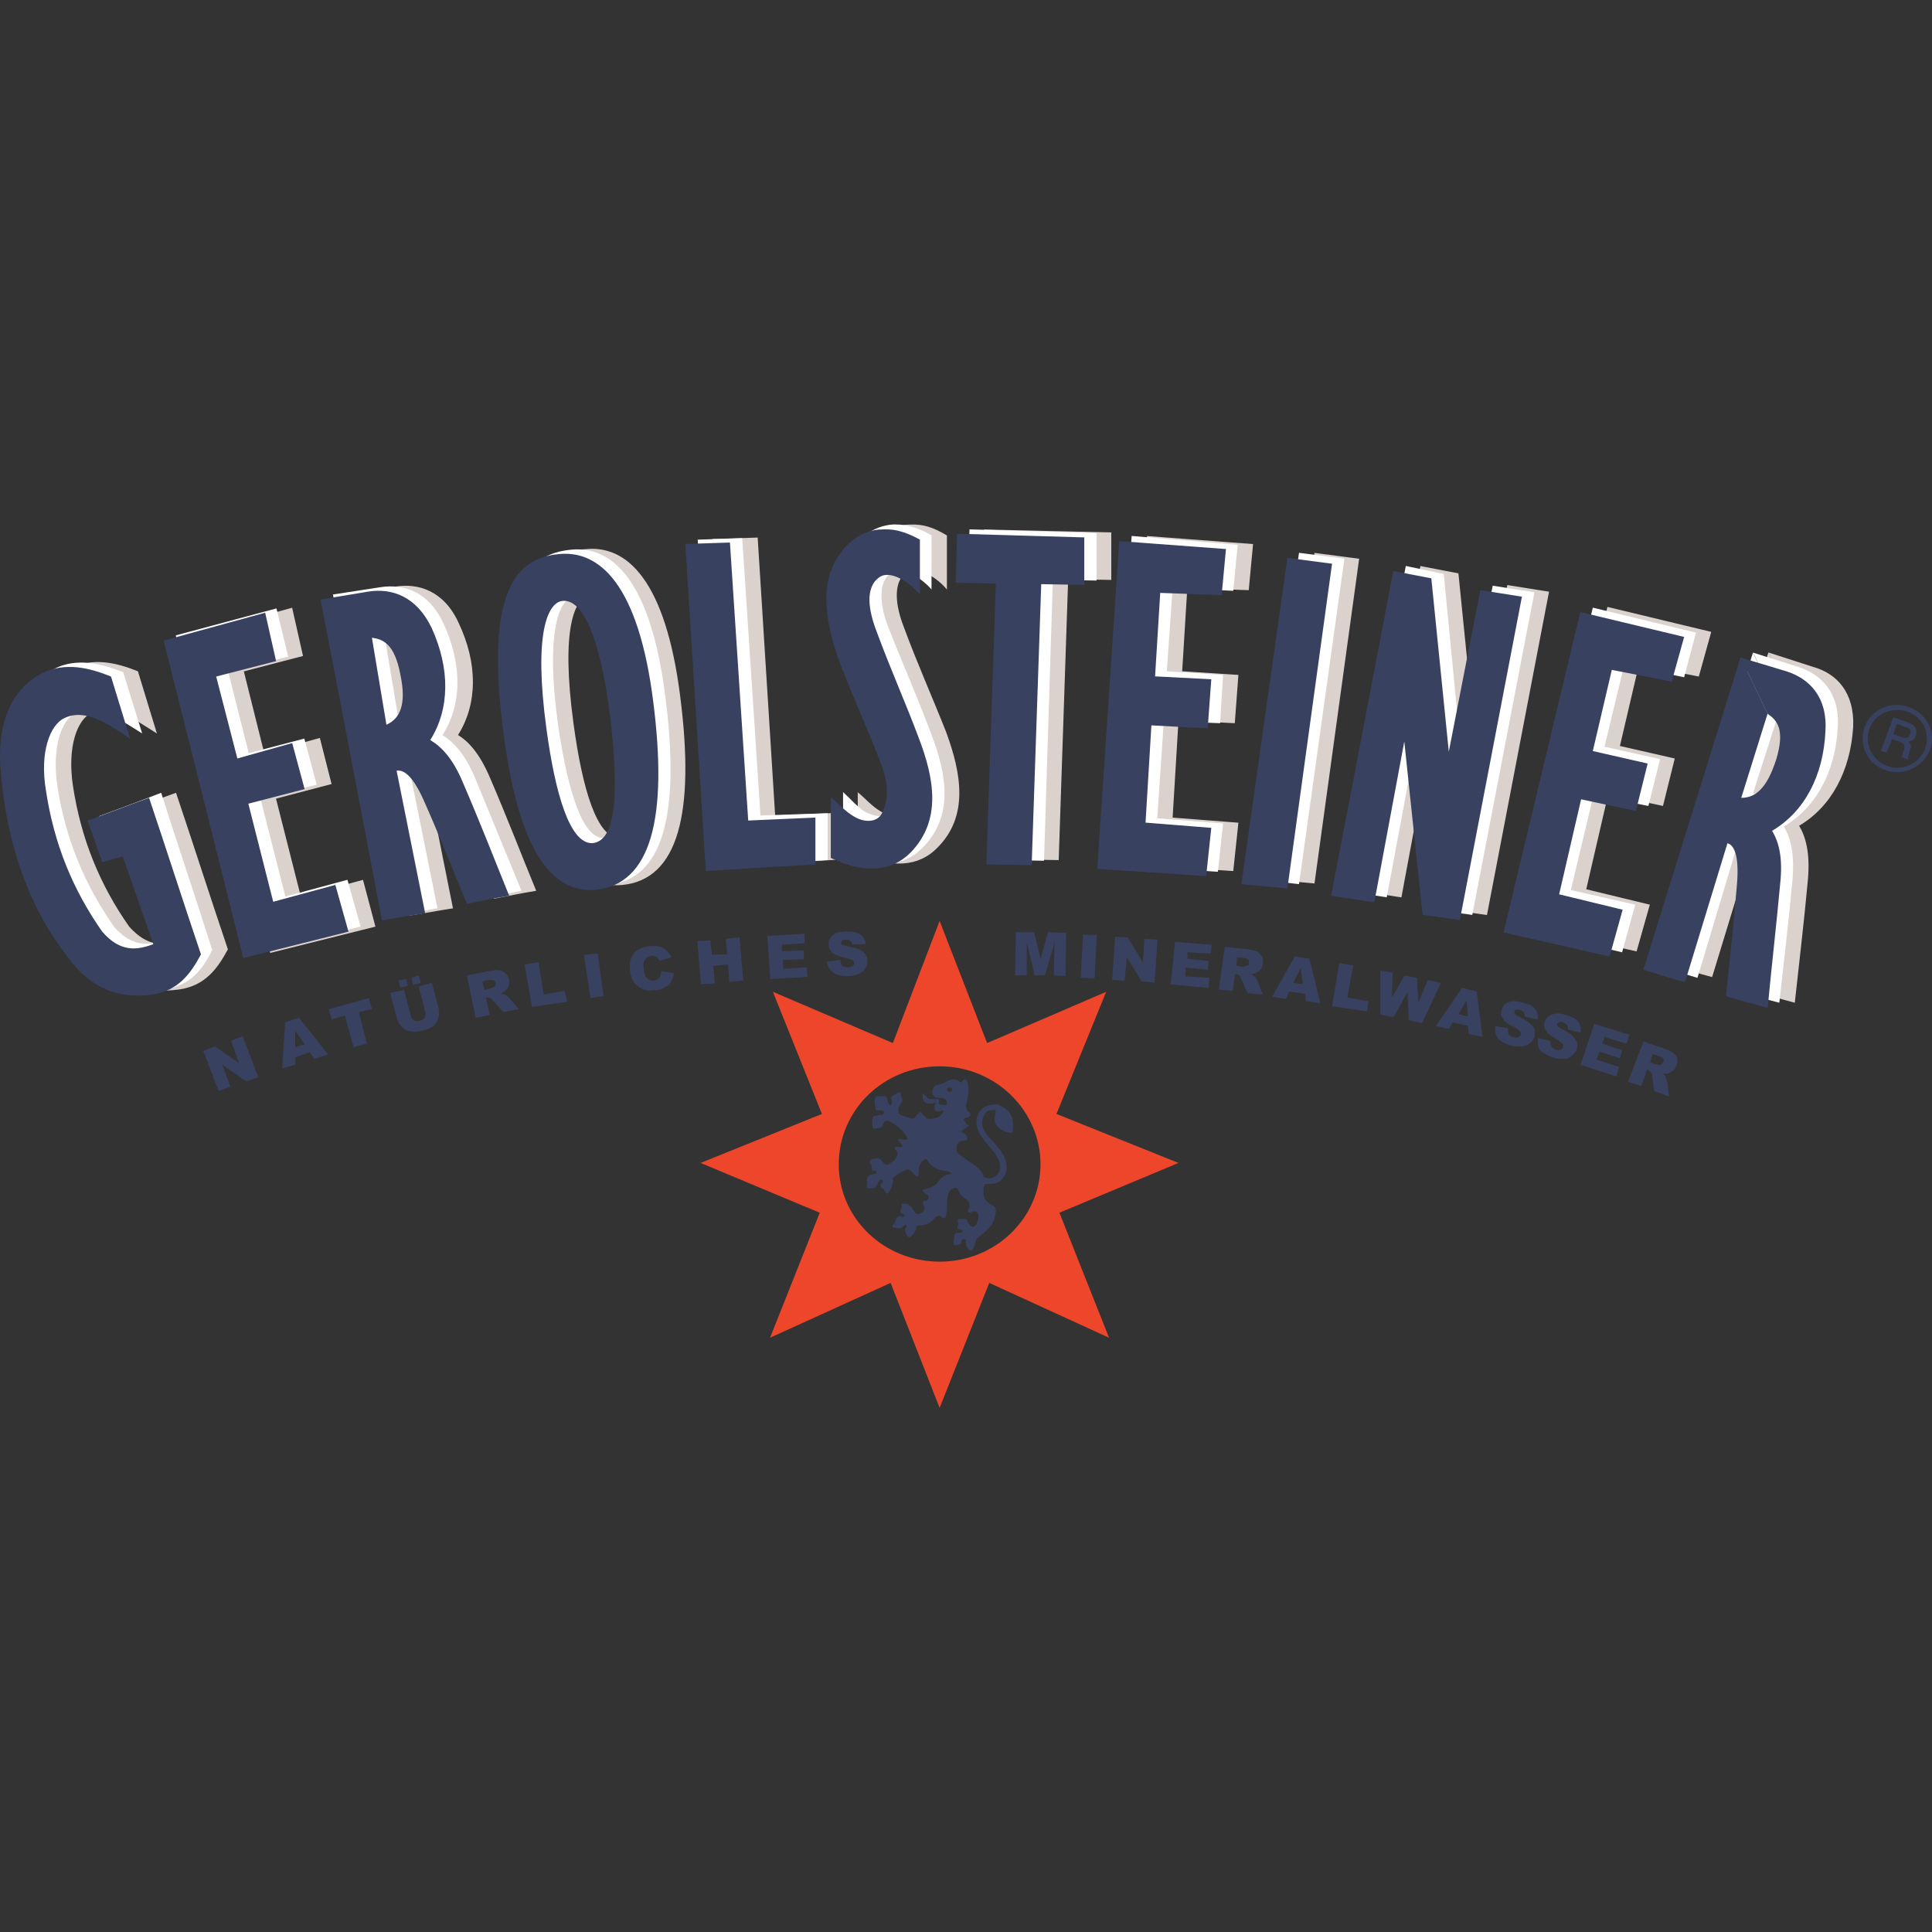 <?xml version="1.0" encoding="UTF-8"?>
<svg id="gerolsteiner" xmlns="http://www.w3.org/2000/svg" viewBox="0 0 240.94 240.94">
  <rect x="0" y="0" width="240.94" height="240.94" fill="#333333" stroke="none"/>
  <defs>
    <style>
      .cls-1 {
        fill: #dbd2ce;
      }

      .cls-1, .cls-2, .cls-3, .cls-4 {
        fill-rule: evenodd;
      }

      .cls-2 {
        fill: #384160;
      }

      .cls-3 {
        fill: #fff;
      }

      .cls-4 {
        fill: #ee462a;
      }
    </style>
  </defs>
  <g id="g4088">
    <path id="path4033" class="cls-1" d="M223.9,88.46l-3.37,10.41c1.73,0,3.19-1.1,4.38-4.84,1.1-3.74,.17-4.84-1-5.57l-3.37-7.11c-4.1,12.96-8.11,26-12.22,38.95,1.73,.54,3.46,1.1,5.2,1.55l5.29-17.32c1,.36,1.46,2,1.18,5.2-.36,4.47-.9,9.39-1.36,13.86,1.73,.55,3.46,1,5.2,1.46,.54-5.01,1.19-10.39,1.64-15.41,.28-3.29-.28-5.29-1.1-6.66,4.02-2.37,6.39-6.84,6.74-12.31,.18-4.38-2.09-6.66-4.92-7.48l-5.65-1.82,3.37,7.11Zm-23.42-12.77l12.93,3.11-1.55,5.57-7.47-1.47-2.37,10.13,6.84,1.56-1.47,5.92-6.83-1.47-2.74,11.86,7.93,1.92-1.65,5.83-13.21-3,9.57-39.96Zm-23.34-5.1l-7.75,40.5,5.38,.82,3.74-20.07,2.28,21.62,4.65,.65,7.74-40.32-5.2-.83-3.92,20.16-2.18-21.62-4.75-.91Zm-13.21-1.64l5.57,.73-5.57,40.5-5.74-.54,5.74-40.69Zm-20.87-2.1l13.21,1-.54,5.75-7.66-.28-.64,10.39,7.01,.46-.45,6.02-7.02-.36-.73,12.13,8.2,.64-.64,6.03-13.58-.91,2.83-40.87Zm-20.33-.82l15.86,.37v5.92l-5.38-.09-1.18,35.03-5.74-.09,1.18-35.03-4.92-.09,.18-6.02Zm-4.64,.73v6.76c-1.19-1.47-3.65-3.01-5.01-2.19-1.82,1.28-1.37,4.3-.37,6.85,1.64,4.47,3.56,8.75,5.29,13.13,1.91,5.2,2.82,10.5-1.1,14.41-2.28,2.37-5.74,2.64-9.93,.64v-7.56c.91,.73,1.73,1.73,2.83,2.37,1.46,.91,3,.73,3.55-.28,1-2.09,.65-4.28-.09-6.37-1.73-4.57-3.82-8.67-5.37-13.23-1.46-4.28-1.92-8.12-.91-10.67,1.27-3.19,3.73-5.2,6.47-5.2,1.82-.09,3.11,.45,4.65,1.36Zm-29.26,.46l5.66-.18,2.18,34.67,8.48-.37v5.83l-13.77,.83-2.55-40.78Zm-15.39,7.11c2.46-.37,4.83,4.1,6.01,14.41,1.37,11.31,.28,15.68-2.18,15.79-2.82,0-4.64-6.12-5.74-14.24-1.64-12.05,.18-15.69,1.92-15.96Zm-.55-5.84c-4.92,.55-9.02,4.2-6.74,22.27,1.64,12.68,5.1,20.15,11.4,19.61,7.1-.64,9.11-9.12,7.29-23.44-1.82-14.51-6.65-19.07-11.94-18.43Zm-29.44,5.66l5.92-1c2.83-.45,6.02,.54,7.84,4.56,2.37,5.02,2.37,10.04-.09,13.96,1.36,.82,2.74,2.37,4.01,5.38,2.01,4.65,3.83,9.39,5.74,14.04-1.73,.28-3.45,.64-5.28,1-1.73-4.19-3.37-8.4-5.1-12.5-1.37-3.01-2.55-4.28-3.56-4.11l3.56,17.8c-1.82,.27-3.65,.64-5.47,.91-2.55-13.33-5.01-26.74-7.56-40.05Zm6.29,4.75l1.82,10.86c1.64-.73,2.55-2.46,1.73-6.29-.74-3.83-2.1-4.38-3.56-4.56Zm-13.3-3.11l-12.58,3.46,9.84,39.59,13.12-3.28-1.55-5.83-7.75,2.09-3.1-12.22,6.93-1.82-1.46-5.75-6.93,1.92-2.55-10.22,7.38-1.92-1.36-6.02Zm-19.24,7.93l2.37,7.76c-2.73-1.73-5.55-3.83-8.2-2.55-1.73,.82-3,4.19-2.28,9.03,1,6.65,3.37,12.4,7.02,17.6,2.37,2.64,4.38,2.37,6.37,1.64l-3.82-11.04-2.55,.74-1.82-5.2c2.55-.91,5.1-1.92,7.66-2.83,2.18,6.47,4.28,13.04,6.47,19.52-1.27,2.37-2.83,4.56-6.11,5.01-3.92,.55-7.65-.54-10.75-5.01-4.83-6.29-7.47-14.32-8.11-23.26-.46-6.2,1.82-9.94,5.2-11.68,2.82-1.55,5.84-.82,8.56,.27"/>
    <path id="path4035" class="cls-3" d="M221.98,88.46l-3.37,10.5c1.82,0,3.28-1.1,4.38-4.93,1.1-3.65,.18-4.84-1-5.57l-3.37-7.11c-4.01,13.05-8.11,26-12.22,39.05,1.82,.54,3.56,1,5.29,1.55l5.2-17.33c1.1,.28,1.55,2.01,1.28,5.2-.37,4.47-1,9.4-1.37,13.87,1.64,.46,3.37,.91,5.1,1.36,.55-4.92,1.19-10.39,1.64-15.31,.28-3.38-.27-5.38-1.09-6.66,4.01-2.37,6.47-6.84,6.74-12.4,.27-4.3-2.1-6.57-4.84-7.48l-5.74-1.82,3.37,7.11Zm-23.33-12.68l12.85,3.11-1.47,5.57-7.47-1.56-2.46,10.22,6.93,1.55-1.46,5.84-6.84-1.37-2.83,11.86,8.03,1.82-1.64,5.94-13.22-3.11,9.57-39.87Zm-23.33-5.2l-7.84,40.5,5.46,.82,3.74-19.98,2.28,21.53,4.65,.65,7.75-40.24-5.2-.82-4.02,20.07-2.09-21.53-4.73-1Zm-13.32-1.64l5.66,.73-5.66,40.59-5.65-.64,5.65-40.69Zm-20.87-2.1l13.22,1.1-.55,5.74-7.56-.36-.73,10.39,7.02,.46-.37,6.02-7.02-.28-.82,12.14,8.21,.64-.65,6.03-13.58-.91,2.83-40.96Zm-20.23-.82l15.86,.46v5.92l-5.46-.09-1.1,35.03-5.65-.09,1.1-35.12-5.01-.09,.27-6.02Zm-4.73,.73v6.76c-1.19-1.37-3.65-3.01-4.92-2.19-1.92,1.28-1.46,4.38-.46,6.93,1.73,4.39,3.65,8.77,5.29,13.14,2.01,5.2,2.92,10.41-1.1,14.41-2.28,2.28-5.74,2.55-9.84,.64v-7.66c.91,.82,1.73,1.82,2.74,2.46,1.55,.82,3,.73,3.56-.37,.99-2,.73-4.28-.09-6.37-1.73-4.47-3.83-8.67-5.38-13.23-1.46-4.19-1.82-8.03-.82-10.67,1.19-3.19,3.65-5.1,6.37-5.2,1.82,0,3.2,.54,4.65,1.36Zm-29.16,.55l5.55-.18,2.28,34.58,8.38-.28v5.83l-13.66,.82-2.55-40.77Zm-15.41,7.11c2.37-.37,4.73,4.1,6.02,14.32,1.36,11.31,.17,15.68-2.29,15.79-2.73,.08-4.55-6.03-5.74-14.15-1.64-12.05,.28-15.79,2.01-15.96Zm-.55-5.84c-5.01,.55-9.11,4.11-6.83,22.17,1.64,12.77,5.09,20.15,11.48,19.61,7.11-.55,9.11-9.03,7.29-23.35-1.82-14.6-6.65-19.07-11.94-18.43Zm-29.52,5.57l5.91-.91c2.92-.45,6.02,.55,7.84,4.47,2.37,5.1,2.37,10.13-.09,13.96,1.37,.91,2.83,2.37,4.1,5.47,1.92,4.65,3.83,9.3,5.74,13.95-1.81,.37-3.55,.73-5.28,1.1-1.73-4.19-3.37-8.4-5.2-12.59-1.27-2.92-2.46-4.28-3.56-4.02l3.56,17.7c-1.82,.36-3.56,.64-5.37,.91-2.56-13.33-5.12-26.64-7.66-40.05Zm6.37,4.84l1.82,10.86c1.55-.74,2.46-2.47,1.73-6.29-.82-3.83-2.19-4.47-3.56-4.56Zm-13.4-3.11l-12.58,3.37,9.93,39.68,13.12-3.37-1.64-5.83-7.74,2.09-3.11-12.22,7.02-1.73-1.55-5.75-6.93,1.82-2.55-10.13,7.47-1.91-1.46-6.03Zm-19.15,7.93l2.38,7.67c-2.74-1.73-5.66-3.74-8.29-2.55-1.74,.82-3.01,4.19-2.28,9.11,1,6.66,3.46,12.41,7.11,17.61,2.28,2.55,4.38,2.28,6.37,1.55l-3.82-10.95-2.55,.65-1.92-5.1c2.64-1,5.2-1.92,7.75-2.92,2.09,6.56,4.28,13.04,6.37,19.61-1.18,2.37-2.73,4.47-6.01,4.92-4.02,.55-7.66-.45-10.86-4.92-4.73-6.39-7.38-14.41-8.02-23.26-.46-6.29,1.82-10.04,5.1-11.77,2.82-1.47,5.83-.73,8.65,.36"/>
    <path id="path4037" class="cls-4" d="M117.18,157.34c7.01,0,12.58-5.47,12.58-12.14s-5.57-12.22-12.58-12.22-12.58,5.47-12.58,12.22,5.65,12.14,12.58,12.14Zm0,18.24l-6.11-15.59-15.04,6.84,6.2-15.59-14.86-6.21,15.13-6.11-6.11-15.23,14.96,6.39,5.83-15.23,5.92,15.23,14.85-6.39-6.2,15.23,15.22,6.11-14.85,6.21,6.19,15.59-14.94-6.84-6.19,15.59"/>
    <path id="path4039" class="cls-2" d="M236.57,90.28l-.46,1.28,1,.36c.28,.09,.54,.09,.73,.09,.18-.09,.28-.27,.37-.45,.09-.18,.09-.37,0-.55-.09-.17-.28-.27-.64-.36l-1-.37-.46-.82-1.55,4.19,.74,.18,.64-1.64,.9,.28,.18,.09c.18,.09,.37,.17,.46,.27v.55l-.18,.54c0,.09-.09,.18-.09,.18v.37l.82,.27v-.09c0-.08-.09-.08-.09-.17s.09-.28,.09-.37l.18-.64c0-.09,.09-.18,.09-.28v-.28c-.09-.18-.18-.27-.28-.45,.18,0,.37-.09,.54-.18,.18-.09,.28-.28,.37-.54,.09-.37,.09-.65,0-.91-.18-.28-.46-.55-.82-.65,0,0-.09,0-.09-.09h-.09l-1.82-.64,.46,.82Zm0,5.47c2.09,0,3.73-1.64,3.73-3.65s-1.64-3.56-3.73-3.56-3.65,1.64-3.65,3.56,1.64,3.65,3.65,3.65Zm0,.54c-2.37,0-4.28-1.81-4.28-4.19s1.92-4.19,4.28-4.19,4.38,1.92,4.38,4.19-2.01,4.19-4.38,4.19"/>
    <path id="path4041" class="cls-2" d="M220.43,89.01l-3.28,10.49c1.73,0,3.19-1.1,4.38-4.84,1.1-3.73,.09-4.83-1.1-5.65l-3.37-7.03c-4.01,12.96-8.11,26.01-12.11,38.95,1.72,.54,3.45,1.1,5.19,1.55l5.29-17.32c1,.27,1.46,2,1.18,5.2-.36,4.47-.9,9.39-1.36,13.86,1.73,.55,3.46,1,5.2,1.47,.46-5.02,1.1-10.41,1.55-15.42,.37-3.37-.18-5.29-1-6.66,4.02-2.37,6.39-6.84,6.65-12.4,.28-4.28-2-6.57-4.83-7.48l-5.74-1.73,3.37,7.03Zm-23.33-12.68l12.93,3.1-1.55,5.57-7.47-1.46-2.37,10.12,6.84,1.56-1.47,5.92-6.83-1.46-2.74,11.85,7.92,1.92-1.63,5.84-13.22-3.01,9.57-39.95Zm-23.34-5.12l-7.75,40.5,5.38,.82,3.74-20.06,2.28,21.62,4.65,.64,7.74-40.32-5.19-.82-3.93,20.15-2.18-21.62-4.75-.91Zm-13.21-1.64l5.57,.73-5.57,40.5-5.74-.54,5.74-40.69Zm-20.96-2.09l13.3,.99-.54,5.75-7.66-.28-.64,10.41,7.01,.36-.45,6.12-7.02-.37-.73,12.13,8.2,.65-.64,6.02-13.58-.91,2.74-40.86Zm-20.23-.92l15.86,.46v5.92l-5.37-.09-1.19,35.04-5.65-.09,1.18-35.03-5.01-.09,.18-6.12Zm-4.64,.74v6.84c-1.19-1.46-3.65-3.1-5.01-2.18-1.92,1.27-1.37,4.28-.37,6.84,1.64,4.47,3.56,8.75,5.2,13.13,2.01,5.21,2.91,10.41-1,14.41-2.37,2.38-5.83,2.64-9.93,.65v-7.58c.91,.73,1.73,1.73,2.83,2.38,1.46,.9,3,.73,3.55-.37,1-2.01,.64-4.28-.17-6.29-1.73-4.56-3.74-8.77-5.38-13.33-1.46-4.19-1.82-8.01-.82-10.58,1.18-3.19,3.73-5.2,6.47-5.2,1.73-.09,3.1,.46,4.65,1.28Zm-29.26,.54l5.57-.18,2.28,34.67,8.38-.37v5.84l-13.67,.82-2.55-40.78Zm-15.39,7.11c2.46-.37,4.73,4.11,6.02,14.41,1.36,11.32,.27,15.69-2.29,15.79-2.74,0-4.55-6.12-5.65-14.23-1.64-12.05,.18-15.69,1.92-15.97Zm-.55-5.83c-4.92,.54-9.11,4.19-6.74,22.25,1.64,12.68,5.1,20.07,11.4,19.61,7.1-.64,9.11-9.12,7.29-23.44-1.82-14.51-6.65-19.07-11.94-18.42Zm-29.53,5.65l5.92-.99c2.92-.46,6.02,.54,7.93,4.55,2.28,5.02,2.28,10.04-.18,13.96,1.37,.82,2.83,2.29,4.1,5.38,2.01,4.65,3.83,9.31,5.74,14.04-1.72,.28-3.55,.65-5.28,1-1.73-4.19-3.37-8.38-5.2-12.5-1.28-3-2.46-4.28-3.56-4.1l3.56,17.78c-1.73,.28-3.56,.54-5.38,.91-2.55-13.41-5.1-26.72-7.66-40.05Zm6.39,4.75l1.81,10.86c1.65-.73,2.56-2.46,1.73-6.29-.72-3.83-2.18-4.38-3.55-4.56Zm-13.3-3.11l-12.67,3.48,9.93,39.59,13.12-3.29-1.64-5.83-7.75,2.1-3.1-12.23,7.02-1.82-1.55-5.74-6.84,1.92-2.64-10.22,7.47-1.92-1.36-6.03Zm-19.24,7.95l2.38,7.75c-2.74-1.82-5.57-3.82-8.21-2.55-1.73,.82-3.1,4.19-2.28,9.03,1,6.66,3.37,12.4,7.02,17.6,2.28,2.64,4.37,2.29,6.37,1.56l-3.82-10.95-2.55,.73-1.82-5.2c2.55-.91,5.1-1.92,7.66-2.83,2.18,6.48,4.28,13.04,6.47,19.52-1.27,2.38-2.83,4.56-6.11,5.02-3.91,.54-7.66-.55-10.75-5.02C3.34,112.72,.7,104.6,.06,95.76c-.45-6.2,1.82-10.04,5.11-11.77,2.92-1.46,5.93-.73,8.65,.37"/>
    <path id="path4043" class="cls-2" d="M203.02,134.9l1.65,.54,.73-2.01h.18c.09,.09,.18,.18,.27,.28,.09,.09,.18,.28,.18,.45l.28,1.92,1.82,.65-.18-1.74c-.09-.08-.09-.27-.18-.45,0-.18-.09-.28-.09-.37-.09-.09-.18-.17-.36-.27h.64c.27-.09,.45-.18,.64-.37,.28-.09,.37-.37,.45-.64,.18-.28,.18-.64,.1-.91-.1-.28-.18-.46-.46-.65-.18-.17-.54-.36-1.1-.54l-2.63-.91-1.93,5.02,2.75-2.47,.36-1,.73,.28c.28,.09,.46,.18,.54,.28,.09,.18,.09,.28,0,.45,0,.09-.08,.18-.17,.28-.09,.09-.18,.09-.37,.09-.18-.09-.37-.09-.46-.09l-.62-.28-2.75,2.47Zm-4.19-7.21l4.38,1.36-.36,1.1-2.74-.82-.28,.82,2.47,.82-.28,1-2.55-.82-.37,1,2.83,.9-.36,1.19-4.47-1.46,1.72-5.1Zm-7.01,1.73c-.09,.45-.09,1,.18,1.46,.27,.37,.82,.73,1.73,1,.45,.18,.91,.18,1.36,.18,.37,0,.64-.18,.91-.37,.28-.28,.55-.54,.64-.82,.09-.37,.09-.64,0-.91-.08-.18-.27-.46-.45-.73-.28-.28-.73-.55-1.47-.91-.27-.18-.45-.28-.45-.37-.09-.09-.09-.18-.09-.27,.09-.09,.18-.18,.28-.18,.09-.09,.27-.09,.45,0,.28,.09,.37,.18,.46,.27,.18,.18,.18,.37,.18,.65l1.55,.36c.09-.54,0-1-.28-1.36-.27-.37-.73-.65-1.46-.82-.55-.18-1-.28-1.37-.18-.36,0-.64,.18-.9,.36-.18,.18-.37,.37-.46,.65-.09,.36-.09,.82,.18,1.1,.18,.36,.64,.73,1.36,1.09,.37,.28,.64,.46,.73,.55,.09,.18,.09,.28,0,.45,0,.09-.09,.18-.27,.28-.18,.09-.37,.09-.55,0-.36-.09-.54-.28-.64-.54-.09-.09-.09-.37-.09-.55l-1.55-.36Zm-5.37-1.47l1.63,.28v.64c.18,.28,.37,.46,.74,.46,.17,.09,.36,.09,.54,0,.18-.09,.28-.18,.28-.28,.08-.18,0-.28-.09-.45-.09-.09-.28-.28-.73-.55-.74-.28-1.19-.64-1.37-1-.27-.36-.36-.73-.18-1.09,.09-.28,.18-.55,.46-.74,.17-.18,.45-.27,.82-.36,.36,0,.82,0,1.36,.17,.73,.18,1.19,.37,1.47,.74,.36,.36,.45,.82,.36,1.36l-1.64-.37c.09-.17,0-.36-.09-.54-.09-.09-.28-.27-.45-.27-.28-.09-.37-.09-.55,0-.09,0-.17,.08-.17,.27,0,0,0,.09,.08,.18,0,.09,.18,.28,.46,.36,.73,.37,1.18,.65,1.46,.92,.28,.17,.45,.45,.55,.73v.82c-.1,.27-.28,.64-.55,.82-.28,.28-.64,.37-1,.45-.36,0-.82,0-1.36-.08-.91-.28-1.46-.65-1.73-1-.27-.46-.37-.91-.27-1.47Zm-3.37-1.19l-1.19-.27,1-1.73,.18,2Zm0,1.19l.08,1,1.73,.37-.73-5.66-1.82-.46-3.28,4.75,1.64,.37,.45-.82,1.93,.45Zm-10.95-6.93l1.56,.28-.1,3.1,1.56-2.74,1.55,.28,.18,3.1,1.18-2.82,1.64,.36-2.37,5.02-1.64-.37-.17-3.46-1.74,3.1-1.64-.36v-5.47Zm-5.1-.91l1.73,.28-.73,4.01,2.64,.46-.18,1.27-4.37-.64,.9-5.38Zm-4.55,2.64l-.28-2.01-.91,1.82,1.19,.18Zm.28,1.19l-2.01-.28-.37,.91-1.73-.28,2.83-5.01,1.82,.28,1.36,5.55-1.82-.27-.08-.91Zm-8.57-3.48l.64,.1c.09,0,.28,0,.45-.1,.18,0,.28,0,.37-.08,.09-.09,.09-.18,.09-.28,.09-.18,0-.37-.09-.46-.09-.08-.28-.17-.64-.17l-.74-.09-.08,1.09Zm-2.19,2.92l.74-5.29,2.82,.28c.54,.09,.91,.18,1.19,.27,.27,.18,.45,.37,.64,.65,.09,.18,.18,.54,.09,.82,0,.36-.09,.54-.28,.82-.18,.18-.36,.28-.64,.46-.09,0-.36,.08-.54,.08,.18,.09,.27,.18,.36,.28,.09,0,.18,.18,.28,.28,.09,.18,.18,.28,.18,.36l.64,1.65-1.92-.18-.73-1.73c-.09-.28-.18-.37-.28-.46-.09-.09-.17-.18-.36-.18h-.18l-.28,2.1-1.73-.18Zm-5.46-5.92l4.55,.36-.08,1.1-2.92-.17v.82l2.64,.27-.09,1.1-2.74-.28-.09,1.1,3.01,.18-.09,1.27-4.73-.45,.54-5.29Zm-7.47-.64l1.55,.08,1.91,3.11,.18-2.92,1.64,.09-.36,5.38-1.64-.18-1.82-3-.28,2.92-1.55-.09,.37-5.38Zm-4.01-.28l1.72,.09-.27,5.38-1.73-.09,.28-5.38Zm-8.38-.28h2.28l.82,3.29,.91-3.29,2.28,.09-.09,5.38-1.46-.09,.09-4.1-1.19,4.1h-1.28l-.99-4.1v4.1h-1.46l.09-5.38Zm-23.52,3.65l1.64-.18c0,.28,.09,.46,.18,.65,.18,.18,.46,.27,.82,.27,.18,0,.37-.08,.55-.18,.09-.08,.17-.17,.17-.36s-.08-.28-.17-.37c-.18-.09-.46-.17-.91-.27-.73-.18-1.28-.37-1.64-.65-.28-.27-.46-.64-.46-1.09,0-.28,0-.46,.18-.74,.18-.27,.45-.45,.73-.64,.37-.09,.82-.18,1.37-.18,.73,0,1.27,.09,1.63,.37,.37,.18,.65,.64,.74,1.19l-1.64,.08c-.09-.17-.18-.36-.28-.45-.18-.18-.37-.18-.55-.18-.27,0-.36,0-.45,.09s-.18,.18-.18,.37c0,0,.09,.09,.09,.17,.09,.09,.28,.09,.65,.18,.73,.18,1.27,.28,1.63,.46,.28,.17,.55,.36,.65,.54,.18,.28,.27,.55,.27,.82,0,.37-.08,.64-.27,1-.18,.28-.46,.46-.82,.64-.37,.18-.82,.28-1.37,.28-.91,0-1.55-.18-1.91-.54-.37-.28-.65-.74-.65-1.28Zm-7.47-3.19l4.65-.28v1.19l-2.83,.17v.82l2.74-.08v1.09l-2.64,.09,.09,1.1,2.91-.18,.09,1.19-4.64,.28-.37-5.38Zm-8.74,.64l1.64-.09,.18,1.82,1.91-.09-.17-1.92,1.72-.18,.46,5.39-1.73,.17-.18-2.18-1.82,.17,.18,2.19-1.73,.09-.45-5.38Zm-4.47,3.74l1.55,.28c0,.36-.18,.73-.36,1.09-.18,.28-.37,.46-.74,.65-.27,.17-.64,.36-1.18,.36-.55,.09-1.1,.09-1.47-.09-.36-.09-.73-.36-1.09-.73-.37-.36-.54-.91-.64-1.64-.09-.82,.09-1.55,.45-2.1,.45-.54,1.1-.82,2.01-.91,.64-.09,1.27,0,1.64,.18,.45,.28,.82,.64,1.09,1.19l-1.46,.45c-.09-.18-.18-.27-.28-.36-.08-.09-.17-.18-.36-.18-.09-.09-.28-.09-.46-.09-.36,.09-.64,.28-.82,.54-.09,.28-.17,.65-.09,1.1,.09,.64,.18,1,.46,1.19,.18,.18,.45,.28,.82,.28,.28-.09,.54-.18,.64-.37,.18-.18,.28-.46,.28-.82Zm-9.67-2.01l1.73-.18,.73,5.29-1.63,.28-.83-5.38Zm-7.38,1.19l1.73-.28,.64,4.02,2.64-.46,.28,1.37-4.38,.64-.91-5.29Zm-5.01,3.19l.64-.18c.09,0,.28-.09,.46-.17,.09,0,.18-.09,.28-.18v-.28c0-.18-.09-.36-.18-.36-.18-.09-.37-.09-.73-.09l-.74,.17,.28,1.1Zm-1.1,3.46l-1.09-5.29,2.82-.54c.55-.09,.91-.18,1.19-.09,.36,0,.54,.18,.82,.37,.18,.17,.37,.45,.45,.82,0,.27,0,.54-.08,.73-.1,.27-.18,.45-.46,.64-.09,.09-.28,.18-.54,.37,.27,0,.36,0,.54,.09,0,0,.18,.09,.28,.17,.18,.18,.27,.28,.27,.28l1.19,1.37-1.92,.36-1.27-1.36c-.09-.18-.28-.37-.37-.37-.09-.09-.27-.09-.45-.09l-.09,.09,.45,2.1-1.73,.36Zm-8.01-5.01l.18,.91,1-.28-.28-.91-.91,.28Zm-1.64,.37l.27,.9,.92-.27-.18-.82-1,.18Zm2.55,.73l1.64-.46,.82,3.11c.09,.36,.09,.64,.09,.91-.09,.36-.18,.64-.28,.82-.17,.28-.36,.45-.54,.64-.37,.18-.73,.37-1.19,.46-.27,.09-.54,.09-.82,.17-.36,0-.64,0-.82-.08-.27,0-.54-.09-.73-.28-.18-.18-.37-.37-.54-.55-.18-.27-.28-.54-.37-.82l-.82-3.1,1.73-.37,.82,3.11c0,.36,.18,.54,.37,.64,.17,.09,.45,.18,.73,.09,.27-.09,.54-.18,.64-.37,.09-.27,.18-.45,.09-.73l-.82-3.19Zm-11.21,2.83l5.01-1.37,.37,1.37-1.64,.36,1,3.93-1.65,.45-1.09-3.92-1.64,.45-.37-1.27Zm-3,4.38l-1.19-1.64v2l1.19-.36Zm.64,1l-1.82,.64v.91l-1.64,.45,.37-5.74,1.73-.55,3.64,4.56-1.73,.55-.54-.82Zm-13.3-.18l1.46-.55,3,2.1-.99-2.83,1.46-.54,1.92,5.1-1.47,.55-3-2.1,1,2.74-1.46,.54-1.92-5.01"/>
    <path id="path4045" class="cls-2" d="M118.45,136.17c.18,0,.28-.09,.28-.28,0-.17-.09-.27-.28-.27-.17,0-.36,.09-.36,.27,0,.18,.18,.28,.36,.28Zm-8.93,.55h.82c.27,.09,.36,.27,.36,.54s.09,.36,.18,.45c.18,.18,.28,.18,.28,0,.09-.27,.09-.45,0-.73,0-.17,.09-.36,.28-.36l.45-.28c.37-.28,.45,0,.45,.18,.09,.28,.09,.36,.18,.54s0,.46-.18,.54c-.08,.18-.17,.28-.27,.55-.18,.82,.27,.91,.54,1,.46,.17,.64,.17,1.1,.36,.18,0,.45-.09,.54-.36,.09-.18,.28-.28,.37-.37,.09-.18,.18-.09,.36,.09,.09,.18,.37,.28,.46,.45,.09,.28,.64,.28,1.27,.09,.55-.09,.82-.54,1-.91-.45,.09-.82,.18-1,0-.36-.27-.09-.73,0-.99-1.27,.36-1.64-.09-1.64-.82,0-.46,.09-.37,.28-.09,.18,.18,.36,.45,.54,.45,.37,0,.55,.09,1,0,.18,0,.28,.09,.18,.37,0,.27,.09,.36,.36,.36,.65,.09,.73,0,.65-.27-.09-.46-.28-.55-.55-.55-.36-.09-.73,0-.99-.17-.55-.55-.18-1.37,.27-1.47,1-.18,1.1-.45,1.73-.64,.54-.18,1,0,1.27,.36,.09-.09,.18-.27,.37-.36,.18-.09,.28-.18,.46,.18,.27,1.18,.09,2-.18,3,0,.37,.09,.64,.28,.73,.27,.18,.45,.46,.08,.73-.17,.09-.45,.09-.54,.18-.18,.09-.09,.28,.09,.37,.09,.18,.09,.28,.28,.37,.27,.17,.17,.17-.09,.36-.18,.09-.37,.28-.55,.37-.09,.09-.27,.28,.18,.36,.09,.09,.18,.09,.28,.18,.18,.28,.28,.64-.09,.73-.64,0-.91,.18-1,.55-.18,.54-.09,1,.37,1.27,.54,.37,1.09,.82,1.73,1.19,.54,.46,1.09,.82,1.18,1.55,.64,.28,1.36,.18,1.82-.45,.46-.73,.18-1.56-.18-2.19-.64-1-1.36-1.55-1.91-2.46-.74-1-.82-2.29-.18-3.11,.64-.82,1.55-.91,2.37-.82,1.36,.65,1.92,1.55,1.73,3.11,0,.45,0,.37-.46,.37-.54-.1-1-.28-1.46-.74-.45-.45-.37-1.27-.18-2.09-.82,0-1.46,0-1.73,1.46-.08,.73,.46,1.64,1.19,2.28,.73,.83,1.46,1.56,1.73,2.56,.54,1.64-.55,3.1-2.1,2.91-.54,0-.64,.18-.64,.83-.09,.99,.37,1.46,1,1.81,.36,.09,.54,.37,.54,.73-.18,1.93-1.09,2.38-2.28,3.38-.36,.37-.28,1.19-.73,1.55-.18,.18,0,.18-.18,0-.36-.18-.64-.54-.54-1.18,0-.37-.37-.28-.55,0-.09,.17,0,.36-.36,.45-.28,.09-.64,.18-.64-.09,0-.36,.09-.64,.09-1,.08-.45,.45-.37,.73-.37s.36-.17,.17-.36c-.09,0-.17-.09-.27-.09-.28,0-.28-.18-.18-.36,0-.18,.09-.37,0-.65-.09-.18,0-.27,.36-.27h.46c.18,0,.28,.08,.37,.27,.09,.18,.17,.37,.36,.55,.64,.64,1.1-.74,1-1.28-.09-.46-.37-.64-.91-.36-.36,.08-.45-.1-.36-.28,.17-.37,.27-.74,0-1.1-.28-.37-.92-.54-1.19-1.28-.18-.45-.37-.54-.91-.18-.36,.18-.46,.74-.54,1.47,0,.73,0,1.37-.18,1.92-.09,.18-.37,.28-.46,.09-.27-.28-.45-.37-.99,.18-.46,.54-1.1,.82-1.92,.82-.18,0-.28,.17-.28,.36-.18,.54-.54,1-.82,1.1-.28,.09-.45-.37-.54-.73-.09-.18,0-.28,.09-.46,.27-.54-.18-.36-.37-.17-.09,0-.09,.17-.18,.17-.17,.18-.54,0-.91,0s-.27-.27-.08-.45c.17-.18,.27-.46,.36-.73,.09-.28,.37-.28,.73-.18,.37,.09,.28-.28,.09-.37-.36-.09-.45-.17-.28-.54,.09-.18,.09-.37,.09-.55q-.09-.17,.18-.17c.28,0,.46,0,.64,.08,.09,.09,.18,.18,.37,.28,.18,.28,.28,.46,.45,.74,.18,.17,.46,.27,.74,.08,.36-.18,.54-.45,.45-.82q-.09-.18-.18-.28c0-.17-.09-.36,.18-.45h.28c.36-.28,.27-.54,.09-.73-.18-.18-.37-.18-.46-.37-.28-.17-.09-.28,.28-.36,.45-.09,.91-.28,1.36-.65,.18-.36,.46-.64,.82-.9,.28-.28,.65-.18,1-.37,.09,0-.18-.18-.46-.28-1.18-.18-1.91-.36-2.54-1.36-.18-.28-.18-.18-.65,.08-.27,.28-.45,.83-.45,1.65,0,.36-.18,.28-.46,.09-.17-.18-.27-.37-.45-.46-.28-.36-.64-.18-1.1,0-.27,.18-.54,.37-.82,.54-.27,.18-.45,.28-.36,.46,0,.54-.18,1-.37,1.37-.28,.54-.45,.45-.54,.27-.09-.18-.18-.37-.28-.45-.36-.09-.36-.37-.36-.55,0-.09,.27-.18,.27-.27,.09-.28-.09-.46-.45-.18-.18,.18-.18,.36-.28,.54-.09,.18-.18,.28-.37,.37h-.54c-.36,.09-.36-.09-.36-.28,.08-.37,0-.64,.08-1,.09-.28,.37-.36,.55-.45,.09,0,.27,0,.45-.09,.28-.09,.18-.28,0-.37-.09,0-.27,.09-.36,0-.09-.27-.09-.45-.18-.73,0-.09-.09-.18-.18-.28,0-.18,.09-.36,.37-.45,.27,0,.36,0,.64-.09,.18,0,.37,.09,.54,.36,.09,.18,.18,.18,.37,.37,.18,.18,.36,.09,.64-.09s.54-.36,.73-.64c.09-.18,.28-.46,.18-.82-.09-.09-.18-.09-.18-.18-.18-.18-.18-.45,.18-.37,.09,0,.18-.08,.28,0,.36,0,.45-.08,.27-.36-.17-.18-.09-.18-.27-.28-.18-.18-.28-.45,.17-.36,.18,0,.37,0,.55,.08,.27,0,.36-.27,0-.64-.55-.82-1.19-1.19-1.92-1.64-.37-.18-.73-.09-.82,.28-.09,.17-.09,.45-.54,.54-.18,0-.37,0-.55,.09-.17,0-.27-.09-.27-.28,0-.36-.09-.64,0-.91,0-.36,.09-.36,.36-.45,.18-.09,.55-.09,.82-.09,.28-.09,.37-.46,.09-.55-.18-.08-.45,0-.73,0-.18-.08-.18-.27-.18-.45-.09-.28-.09-.64-.09-.91,0-.36,.18-.45,.46-.45"/>
  </g>
</svg>
